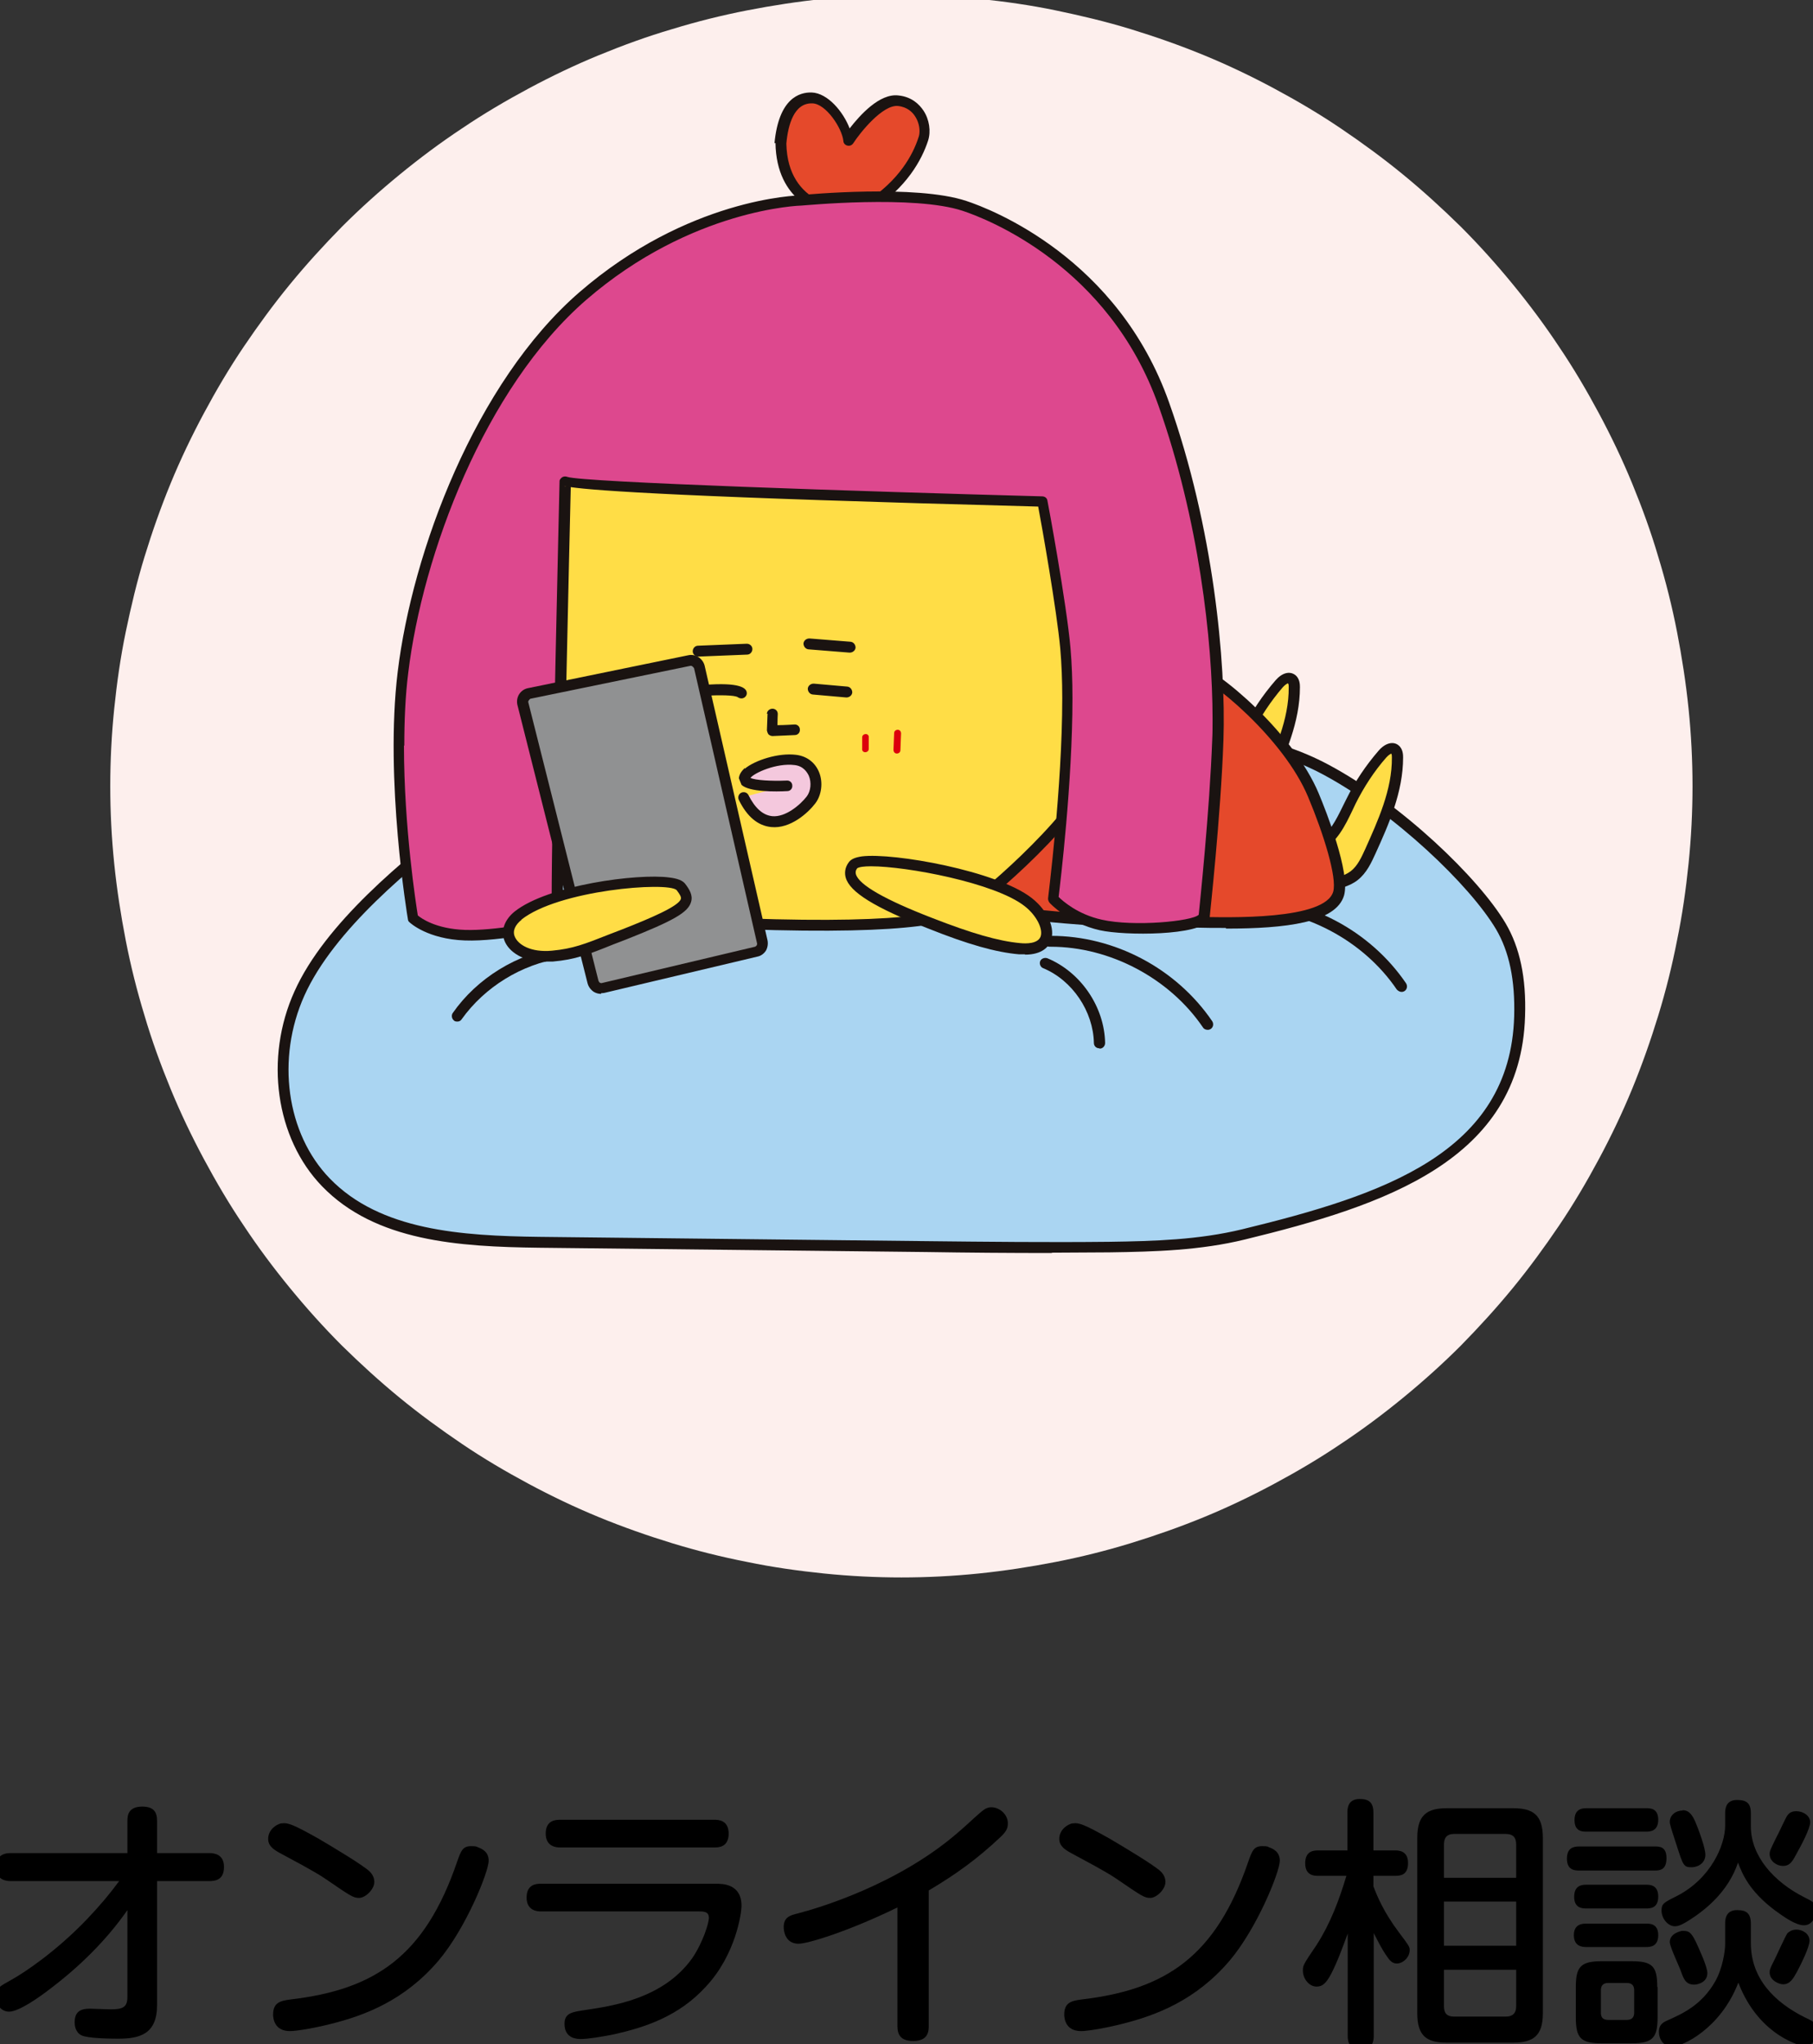<?xml version="1.0" encoding="iso-8859-1"?>
<!-- Generator: Adobe Illustrator 27.9.0, SVG Export Plug-In . SVG Version: 6.00 Build 0)  -->
<svg version="1.1" id="_&#x30EC;&#x30A4;&#x30E4;&#x30FC;_2"
	 xmlns="http://www.w3.org/2000/svg" xmlns:xlink="http://www.w3.org/1999/xlink" x="0px" y="0px" viewBox="0 0 55 62"
	 style="enable-background:new 0 0 55 62;" xml:space="preserve">
<rect x="0" y="0" width="55" height="62" fill="#333333" stroke="none"/>
<g id="_&#x30EC;&#x30A4;&#x30E4;&#x30FC;_1-2">
	<path d="M3.615,57.055c-0.28,0.38-0.58,0.74-0.98,1.16c-0.94,0.98-1.9,1.62-2.3,1.84c-0.32,0.18-0.48,0.26-0.48,0.47
		c0,0.22,0.15,0.49,0.42,0.49c0.3,0,0.92-0.44,1.23-0.68c0.9-0.68,1.71-1.47,2.36-2.4v2.63c0,0.31-0.13,0.38-0.51,0.38
		c-0.1,0-0.54-0.02-0.63-0.02c-0.31,0-0.46,0.11-0.46,0.42c0,0.08,0.02,0.3,0.21,0.39c0.19,0.09,0.86,0.1,1.11,0.1
		c0.66,0,1.18-0.14,1.18-1.02v-3.76h1.57c0.21,0,0.46-0.04,0.46-0.43s-0.3-0.42-0.46-0.42h-1.57v-0.98c0-0.26-0.1-0.43-0.45-0.43
		c-0.43,0-0.45,0.28-0.45,0.43v0.98h-3.52c-0.18,0-0.46,0.03-0.46,0.43s0.31,0.42,0.46,0.42H3.615z"/>
	<path d="M14.475,56.015c-0.06-0.02-0.12-0.02-0.18-0.02c-0.26,0-0.31,0.14-0.43,0.48c-0.98,2.86-2.49,3.87-5.05,4.17
		c-0.32,0.04-0.53,0.1-0.53,0.46c0,0.1,0.03,0.5,0.51,0.5c0.2,0,0.74-0.09,1.25-0.22c1.04-0.26,2.24-0.72,3.26-1.92
		c0.83-0.98,1.52-2.69,1.52-3.03c0-0.26-0.19-0.36-0.34-0.41L14.475,56.015z M8.525,55.305c-0.14,0.03-0.39,0.19-0.39,0.47
		c0,0.22,0.18,0.33,0.34,0.42c0.46,0.25,1.02,0.54,1.38,0.78c0.79,0.54,0.86,0.59,1.04,0.59c0.19,0,0.46-0.26,0.46-0.48
		c0-0.1-0.03-0.21-0.14-0.32c-0.18-0.18-1.13-0.75-1.54-0.99c-0.78-0.44-0.95-0.5-1.13-0.47L8.525,55.305z"/>
	<path d="M21.215,57.975c0.17,0,0.29,0.02,0.29,0.2c0,0.15-0.18,0.74-0.5,1.21c-0.88,1.25-2.46,1.46-3.25,1.58
		c-0.4,0.06-0.63,0.09-0.63,0.42c0,0.46,0.4,0.46,0.5,0.46c0.21,0,0.64-0.07,0.99-0.14c0.94-0.21,1.97-0.54,2.8-1.45
		c0.9-0.96,1.08-2.22,1.08-2.45c0-0.67-0.58-0.67-0.78-0.67h-5.31c-0.14,0-0.43,0.02-0.43,0.42c0,0.4,0.33,0.42,0.43,0.42h4.82
		H21.215z M16.985,55.195c-0.14,0-0.43,0.02-0.43,0.42c0,0.4,0.33,0.42,0.43,0.42h4.69c0.11,0,0.43,0,0.43-0.42
		s-0.33-0.42-0.43-0.42H16.985z"/>
	<path d="M28.165,57.345c0.86-0.51,1.5-0.98,2.18-1.62c0.17-0.16,0.23-0.26,0.23-0.42c0-0.29-0.27-0.49-0.5-0.49
		c-0.13,0-0.21,0.06-0.31,0.14c-0.18,0.15-0.46,0.42-0.65,0.58c-1.85,1.63-4.33,2.35-4.91,2.5c-0.25,0.06-0.43,0.12-0.43,0.42
		c0,0.1,0.04,0.5,0.45,0.5c0.28,0,1.5-0.37,3-1.1v3.6c0,0.26,0.1,0.45,0.48,0.45c0.45,0,0.47-0.29,0.47-0.45v-4.12L28.165,57.345z"
		/>
	<path d="M38.475,56.015c-0.06-0.02-0.12-0.02-0.18-0.02c-0.26,0-0.31,0.14-0.43,0.48c-0.98,2.86-2.49,3.87-5.05,4.17
		c-0.32,0.04-0.53,0.1-0.53,0.46c0,0.1,0.03,0.5,0.51,0.5c0.2,0,0.74-0.09,1.25-0.22c1.04-0.26,2.24-0.72,3.26-1.92
		c0.83-0.98,1.52-2.69,1.52-3.03c0-0.26-0.19-0.36-0.34-0.41L38.475,56.015z M32.525,55.305c-0.14,0.03-0.39,0.19-0.39,0.47
		c0,0.22,0.18,0.33,0.34,0.42c0.46,0.25,1.02,0.54,1.38,0.78c0.79,0.54,0.86,0.59,1.04,0.59c0.19,0,0.46-0.26,0.46-0.48
		c0-0.1-0.03-0.21-0.14-0.32c-0.18-0.18-1.13-0.75-1.54-0.99c-0.78-0.44-0.95-0.5-1.13-0.47L32.525,55.305z"/>
	<path d="M41.665,58.615c0.12,0.23,0.23,0.46,0.38,0.68c0.11,0.17,0.19,0.26,0.33,0.26c0.18,0,0.39-0.18,0.39-0.41
		c0-0.1-0.03-0.14-0.33-0.54c-0.46-0.61-0.66-1.1-0.77-1.39v-0.32h0.66c0.16,0,0.39-0.02,0.39-0.39c0-0.37-0.28-0.38-0.39-0.38
		h-0.66v-1.14c0-0.32-0.14-0.42-0.42-0.42c-0.37,0-0.37,0.31-0.37,0.42v1.14h-0.88c-0.12,0-0.4,0-0.4,0.39s0.3,0.38,0.4,0.38h0.85
		c-0.22,0.74-0.49,1.45-0.9,2.09c-0.42,0.62-0.42,0.63-0.42,0.79c0,0.22,0.17,0.48,0.42,0.48c0.18,0,0.29-0.11,0.44-0.39
		c0.19-0.37,0.35-0.81,0.5-1.22v3.1c0,0.3,0.13,0.41,0.42,0.41c0.35,0,0.37-0.27,0.37-0.41v-3.14L41.665,58.615z M45.995,60.855
		c0,0.23-0.13,0.31-0.32,0.31h-1.56c-0.22,0-0.31-0.1-0.31-0.31v-1.11h2.19C45.995,59.745,45.995,60.855,45.995,60.855z
		 M43.805,56.955v-1.01c0-0.2,0.08-0.32,0.31-0.32h1.56c0.22,0,0.32,0.1,0.32,0.32v1.01C45.995,56.955,43.805,56.955,43.805,56.955z
		 M45.995,59.015h-2.19v-1.34h2.19V59.015z M46.805,55.745c0-0.7-0.3-0.9-0.9-0.9h-2.02c-0.61,0-0.89,0.22-0.89,0.9v5.32
		c0,0.7,0.3,0.89,0.89,0.89h2.02c0.61,0,0.9-0.21,0.9-0.89V55.745z"/>
	<path d="M54.895,58.865c0-0.22-0.22-0.34-0.4-0.34c-0.14,0-0.24,0.08-0.27,0.11c-0.07,0.1-0.32,0.66-0.38,0.78
		c-0.14,0.27-0.16,0.33-0.16,0.41c0,0.24,0.28,0.36,0.41,0.36c0.21,0,0.31-0.18,0.42-0.38
		C54.615,59.615,54.895,59.065,54.895,58.865z M52.335,55.375c0,0.58-0.43,1.62-1.5,2.15c-0.36,0.18-0.43,0.22-0.43,0.42
		c0,0.25,0.2,0.48,0.4,0.48c0.11,0,0.22-0.03,0.63-0.31c0.25-0.18,0.98-0.7,1.29-1.62c0.13,0.34,0.34,0.86,1.11,1.44
		c0.26,0.19,0.63,0.46,0.89,0.46c0.26,0,0.37-0.27,0.37-0.46c0-0.21-0.08-0.25-0.38-0.4c-0.88-0.45-1.6-1.22-1.6-2.14v-0.4
		c0-0.33-0.16-0.4-0.42-0.4c-0.28,0-0.36,0.18-0.36,0.39C52.335,54.985,52.335,55.375,52.335,55.375z M52.335,58.965
		c0,0.22-0.08,0.74-0.3,1.13c-0.41,0.72-0.99,0.98-1.46,1.19c-0.14,0.06-0.25,0.14-0.25,0.34c0,0.22,0.13,0.45,0.41,0.45
		c0.3,0,1.46-0.54,2-1.94c0.64,1.67,1.98,1.93,1.99,1.93c0.26,0,0.42-0.25,0.42-0.46c0-0.22-0.14-0.3-0.38-0.41
		c-0.93-0.46-1.65-1.18-1.65-2.26v-0.58c0-0.33-0.14-0.42-0.42-0.42c-0.36,0-0.36,0.31-0.36,0.42v0.6V58.965z M54.915,55.275
		c0-0.21-0.22-0.34-0.42-0.34c-0.14,0-0.22,0.05-0.28,0.14c-0.06,0.09-0.27,0.56-0.33,0.66c-0.18,0.37-0.2,0.41-0.2,0.5
		c0,0.22,0.22,0.36,0.4,0.36c0.2,0,0.28-0.11,0.41-0.36c0.14-0.25,0.42-0.77,0.42-0.97V55.275z M49.935,57.885
		c0.12,0,0.37,0,0.37-0.36s-0.26-0.36-0.37-0.36h-1.81c-0.14,0-0.37,0.02-0.37,0.37s0.26,0.35,0.37,0.35
		C48.125,57.885,49.935,57.885,49.935,57.885z M49.935,55.555c0.1,0,0.37,0,0.37-0.36s-0.26-0.35-0.37-0.35h-1.8
		c-0.11,0-0.37,0-0.37,0.36s0.26,0.35,0.37,0.35H49.935z M49.575,61.045c0,0.13-0.06,0.22-0.22,0.22h-0.57
		c-0.18,0-0.22-0.1-0.22-0.22v-0.68c0-0.14,0.07-0.22,0.22-0.22h0.57c0.17,0,0.22,0.1,0.22,0.22V61.045z M50.275,60.265
		c0-0.62-0.14-0.78-0.78-0.78h-0.91c-0.64,0-0.78,0.18-0.78,0.78v0.93c0,0.62,0.15,0.78,0.78,0.78h0.92c0.63,0,0.78-0.17,0.78-0.78
		v-0.93H50.275z M51.025,58.565c0,0-0.37,0.06-0.37,0.34c0,0.14,0.29,0.74,0.34,0.89c0.08,0.22,0.14,0.4,0.4,0.4
		c0.1,0,0.4-0.06,0.4-0.35c0-0.2-0.25-0.73-0.35-0.95C51.285,58.565,51.205,58.565,51.025,58.565z M49.925,59.055
		c0.12,0,0.38,0,0.38-0.36s-0.27-0.35-0.37-0.35h-1.81c-0.1,0-0.38,0-0.38,0.35s0.27,0.36,0.38,0.36h1.79H49.925z M51.045,54.915
		c-0.22,0-0.39,0.15-0.39,0.34c0,0.07,0.02,0.14,0.21,0.72c0.19,0.59,0.21,0.66,0.44,0.66c0.23,0,0.43-0.14,0.43-0.38
		c0-0.22-0.22-0.8-0.31-1.01c-0.08-0.17-0.17-0.34-0.38-0.34L51.045,54.915z M50.185,56.735c0.18,0,0.37-0.02,0.37-0.38
		s-0.23-0.35-0.37-0.35h-2.28c-0.18,0-0.37,0.05-0.37,0.37c0,0.35,0.24,0.36,0.37,0.36H50.185z"/>
	<path style="fill:#FDEFED;" d="M27.345-0.155c0.79,0,1.57,0.04,2.35,0.12s1.56,0.19,2.33,0.35c0.77,0.16,1.53,0.34,2.28,0.57
		s1.49,0.49,2.22,0.79c0.73,0.3,1.44,0.64,2.13,1.01s1.37,0.77,2.02,1.21s1.28,0.9,1.89,1.4s1.19,1.03,1.75,1.58
		c0.56,0.56,1.08,1.14,1.58,1.75c0.5,0.61,0.97,1.24,1.4,1.89c0.44,0.65,0.84,1.33,1.21,2.02c0.37,0.69,0.71,1.4,1.01,2.13
		c0.3,0.73,0.57,1.47,0.79,2.22c0.23,0.75,0.42,1.51,0.57,2.28s0.27,1.55,0.35,2.33c0.08,0.78,0.12,1.57,0.12,2.35
		s-0.04,1.57-0.12,2.35s-0.19,1.56-0.35,2.33c-0.15,0.77-0.34,1.53-0.57,2.28c-0.23,0.75-0.49,1.49-0.79,2.22
		c-0.3,0.73-0.64,1.44-1.01,2.13c-0.37,0.69-0.77,1.37-1.21,2.02c-0.44,0.65-0.9,1.28-1.4,1.89s-1.03,1.19-1.58,1.75
		c-0.56,0.56-1.14,1.08-1.75,1.58s-1.24,0.97-1.89,1.4c-0.65,0.44-1.33,0.84-2.02,1.21c-0.69,0.37-1.4,0.71-2.13,1.01
		c-0.73,0.3-1.47,0.56-2.22,0.79c-0.75,0.23-1.51,0.42-2.28,0.57c-0.77,0.15-1.55,0.27-2.33,0.35s-1.57,0.12-2.35,0.12
		s-1.57-0.04-2.35-0.12c-0.78-0.08-1.56-0.19-2.33-0.35c-0.77-0.15-1.53-0.34-2.28-0.57c-0.75-0.23-1.49-0.49-2.22-0.79
		c-0.73-0.3-1.44-0.64-2.13-1.01c-0.69-0.37-1.37-0.77-2.02-1.21c-0.65-0.44-1.28-0.9-1.89-1.4s-1.19-1.03-1.75-1.58
		c-0.56-0.56-1.08-1.14-1.58-1.75s-0.97-1.24-1.4-1.89c-0.44-0.65-0.84-1.33-1.21-2.02c-0.37-0.69-0.71-1.4-1.01-2.13
		c-0.3-0.73-0.57-1.47-0.79-2.22c-0.23-0.75-0.42-1.51-0.57-2.28s-0.27-1.55-0.35-2.33s-0.12-1.57-0.12-2.35s0.04-1.57,0.12-2.35
		s0.19-1.56,0.35-2.33c0.16-0.77,0.34-1.53,0.57-2.28s0.49-1.49,0.79-2.22s0.64-1.44,1.01-2.13c0.37-0.69,0.77-1.37,1.21-2.02
		c0.44-0.65,0.9-1.28,1.4-1.89c0.5-0.61,1.03-1.19,1.58-1.75c0.56-0.56,1.14-1.08,1.75-1.58s1.24-0.97,1.89-1.4
		c0.65-0.44,1.33-0.84,2.02-1.21s1.4-0.71,2.13-1.01c0.73-0.3,1.47-0.57,2.22-0.79c0.75-0.23,1.51-0.42,2.28-0.57
		s1.55-0.27,2.33-0.35S26.565-0.155,27.345-0.155z"/>
	<g>
		<defs>
			<rect id="SVGID_1_" x="8.425" y="2.805" width="37.85" height="35.21"/>
		</defs>
		<clipPath id="SVGID_00000150815772645623529570000002896928667367265685_">
			<use xlink:href="#SVGID_1_"  style="overflow:visible;"/>
		</clipPath>
		<g style="clip-path:url(#SVGID_00000150815772645623529570000002896928667367265685_);">
			<g>
				<g>
					<defs>
						<rect id="SVGID_00000002351675412786625290000017708836966811656091_" x="8.345" y="2.775" width="38" height="35.25"/>
					</defs>
					<clipPath id="SVGID_00000041255471050100629290000011582461766011916453_">
						<use xlink:href="#SVGID_00000002351675412786625290000017708836966811656091_"  style="overflow:visible;"/>
					</clipPath>
					<g style="clip-path:url(#SVGID_00000041255471050100629290000011582461766011916453_);">
						<path style="fill:#AAD5F2;" d="M9.085,30.135c-0.84,1.87-0.63,4.26,0.8,5.73c1.61,1.66,4.18,1.79,6.49,1.82
							c3.91,0.04,7.82,0.09,11.73,0.13c1.85,0.02,3.7,0.04,5.55,0.02c1.37-0.02,2.75-0.06,4.08-0.38c4.18-1.01,8.25-2.32,8.38-6.61
							c0.03-0.94-0.09-1.92-0.57-2.73c-0.83-1.4-3.17-3.61-5.31-4.75c-2.07-1.11-4.25-1.08-6.59-1.31
							c-3.63-0.35-7.29-0.67-10.9-0.24c-2.98,0.35-6.22,1.22-8.65,3.06c-1.74,1.32-4.1,3.28-5,5.27"/>
						<path style="fill:#1A1311;" d="M9.085,30.135L9.085,30.135L9.085,30.135z M26.435,21.765c-1.24,0-2.46,0.06-3.68,0.2
							c-2.47,0.29-5.96,1.05-8.57,3.03c-1.7,1.28-4.06,3.22-4.95,5.2c-0.86,1.91-0.55,4.19,0.77,5.55c1.53,1.58,3.99,1.74,6.37,1.77
							l11.73,0.13c1.82,0.02,3.7,0.04,5.54,0.02c1.38-0.02,2.72-0.06,4.04-0.38c4.28-1.04,8.13-2.32,8.25-6.46
							c0.03-1.1-0.15-1.96-0.55-2.64c-0.79-1.33-3.08-3.53-5.24-4.69c-1.68-0.9-3.44-1.04-5.32-1.18c-0.4-0.03-0.8-0.06-1.21-0.1
							c-2.53-0.24-4.89-0.45-7.19-0.45 M31.905,38.005c-1.28,0-2.56-0.01-3.81-0.03l-11.73-0.13c-2.45-0.03-4.98-0.19-6.6-1.87
							c-1.4-1.45-1.75-3.88-0.83-5.91c0.92-2.05,3.32-4.02,5.05-5.33c2.67-2.02,6.22-2.8,8.73-3.1c3.5-0.41,7.03-0.14,10.94,0.24
							c0.41,0.04,0.81,0.07,1.2,0.1c1.91,0.15,3.71,0.29,5.45,1.22c2.21,1.18,4.56,3.44,5.37,4.81c0.43,0.73,0.63,1.65,0.59,2.82
							c-0.13,4.37-4.27,5.74-8.5,6.77c-1.35,0.33-2.72,0.37-4.11,0.39c-0.58,0-1.16,0.01-1.74,0.01"/>
						<path style="fill:#1A1311;" d="M33.345,31.795c-0.09,0-0.16-0.07-0.16-0.16c-0.02-0.96-0.65-1.9-1.54-2.27
							c-0.08-0.03-0.12-0.13-0.09-0.21s0.13-0.12,0.22-0.09c1.01,0.42,1.73,1.47,1.75,2.57c0,0.09-0.07,0.17-0.16,0.17l0,0
							L33.345,31.795z"/>
						<path style="fill:#1A1311;" d="M36.635,31.235c-0.05,0-0.11-0.02-0.14-0.07c-1.01-1.49-2.82-2.45-4.62-2.45
							c-0.01,0-0.03,0-0.04,0c-0.09,0-0.16-0.07-0.16-0.16c0-0.1,0.1-0.17,0.21-0.17c1.93,0,3.8,0.99,4.89,2.59
							c0.05,0.08,0.03,0.18-0.04,0.23c-0.03,0.02-0.06,0.03-0.09,0.03"/>
						<path style="fill:#1A1311;" d="M42.515,30.085c-0.05,0-0.1-0.03-0.14-0.07c-1.01-1.49-2.82-2.45-4.62-2.45
							c-0.01,0-0.03,0-0.04,0c-0.09,0-0.16-0.07-0.16-0.16c0-0.1,0.1-0.17,0.21-0.17c1.93,0,3.8,0.99,4.89,2.59
							c0.05,0.08,0.03,0.18-0.04,0.23c-0.03,0.02-0.06,0.03-0.09,0.03"/>
						<path style="fill:#1A1311;" d="M13.865,30.985c0,0-0.07,0-0.09-0.03c-0.07-0.05-0.09-0.16-0.04-0.23
							c0.74-1.06,1.95-1.8,3.23-1.99c0.09-0.01,0.17,0.05,0.19,0.14c0.01,0.09-0.05,0.17-0.14,0.19c-1.19,0.18-2.31,0.87-3.01,1.85
							c-0.03,0.05-0.08,0.07-0.13,0.07"/>
						<path style="fill:#FFDD46;" d="M39.995,25.655c0.5-0.27,0.73-0.85,0.99-1.36s0.58-1,0.95-1.43c0.1-0.11,0.26-0.23,0.38-0.14
							c0.07,0.05,0.08,0.15,0.08,0.24c0,1-0.41,1.94-0.82,2.85c-0.12,0.27-0.25,0.55-0.49,0.73c-0.23,0.18-0.53,0.24-0.82,0.29
							c-0.51,0.09-1.03,0.23-1.55,0.27c-0.48-1.21,0.53-1.06,1.28-1.46"/>
						<path style="fill:#1A1311;" d="M42.205,22.855c0,0-0.08,0.04-0.15,0.12c-0.37,0.42-0.68,0.9-0.93,1.4l-0.09,0.19
							c-0.23,0.48-0.47,0.98-0.96,1.24c-0.2,0.11-0.43,0.18-0.62,0.24c-0.31,0.1-0.57,0.18-0.66,0.36c-0.06,0.12-0.05,0.3,0.03,0.54
							c0.31-0.04,0.63-0.1,0.94-0.17c0.15-0.03,0.31-0.06,0.46-0.09c0.25-0.05,0.54-0.1,0.75-0.26s0.33-0.43,0.44-0.67
							c0.38-0.85,0.82-1.8,0.81-2.78c0-0.09-0.01-0.11-0.02-0.11 M38.605,27.305l-0.04-0.11c-0.16-0.39-0.18-0.69-0.07-0.92
							c0.15-0.31,0.49-0.42,0.86-0.53c0.19-0.06,0.39-0.12,0.57-0.22c0.39-0.21,0.61-0.66,0.82-1.09l0.1-0.2
							c0.26-0.53,0.59-1.02,0.98-1.47c0.2-0.23,0.44-0.29,0.6-0.16c0.14,0.11,0.14,0.3,0.14,0.37c0,1.05-0.44,2.04-0.84,2.92
							c-0.12,0.26-0.26,0.58-0.54,0.8c-0.27,0.21-0.61,0.27-0.89,0.32c-0.15,0.03-0.3,0.06-0.45,0.09
							c-0.36,0.08-0.74,0.15-1.11,0.19h-0.12L38.605,27.305z"/>
						<path style="fill:#FFDD46;" d="M36.845,23.525c0.5-0.27,0.73-0.85,0.99-1.36c0.26-0.52,0.58-1,0.95-1.43
							c0.1-0.11,0.26-0.23,0.38-0.14c0.07,0.05,0.08,0.15,0.08,0.24c0,1-0.41,1.94-0.82,2.85c-0.12,0.27-0.25,0.55-0.49,0.73
							c-0.23,0.18-0.53,0.24-0.82,0.29c-0.51,0.1-1.03,0.23-1.55,0.27c-0.48-1.21,0.53-1.06,1.28-1.46"/>
						<path style="fill:#1A1311;" d="M39.065,20.725c0,0-0.08,0.04-0.15,0.12c-0.37,0.43-0.68,0.9-0.93,1.4l-0.09,0.19
							c-0.23,0.48-0.47,0.98-0.96,1.24l0,0c-0.2,0.11-0.43,0.18-0.62,0.24c-0.31,0.1-0.57,0.18-0.66,0.36
							c-0.06,0.12-0.04,0.3,0.03,0.54c0.31-0.04,0.64-0.1,0.95-0.17c0.15-0.03,0.31-0.06,0.46-0.09c0.25-0.05,0.54-0.1,0.75-0.26
							s0.33-0.43,0.44-0.67c0.38-0.85,0.82-1.8,0.81-2.78c0-0.09-0.01-0.11-0.02-0.11 M35.475,25.175l-0.04-0.11
							c-0.16-0.4-0.18-0.69-0.07-0.92c0.15-0.31,0.49-0.42,0.86-0.53c0.19-0.06,0.39-0.12,0.57-0.22c0.39-0.21,0.61-0.66,0.82-1.09
							l0.1-0.2c0.26-0.53,0.59-1.02,0.98-1.47c0.2-0.23,0.43-0.29,0.6-0.16c0.14,0.11,0.14,0.3,0.14,0.37
							c0,1.05-0.44,2.04-0.84,2.92c-0.12,0.26-0.26,0.58-0.54,0.8c-0.27,0.21-0.61,0.27-0.89,0.32c-0.15,0.03-0.3,0.06-0.45,0.09
							c-0.36,0.08-0.74,0.15-1.11,0.19h-0.12L35.475,25.175z"/>
						<path style="fill:#E5492B;" d="M36.095,20.225c0.72,0.19,2.99,2.09,3.74,3.89c0.38,0.92,0.92,2.43,0.76,2.98
							c-0.34,1.19-4.36,0.84-4.94,0.87c-1.63,0.11-6.58-0.36-7.34-0.73c-1.71-0.82-3.09-2.74-1.73-4.36
							c1.32-1.57,2.83-4.41,9.5-2.66"/>
						<path style="fill:#1A1311;" d="M35.795,27.805c0.11,0,0.27,0,0.45,0c1.08,0.03,3.95,0.1,4.2-0.76
							c0.12-0.43-0.29-1.75-0.76-2.87c-0.74-1.78-2.98-3.63-3.63-3.8c-6-1.57-7.72,0.59-8.98,2.18c-0.12,0.15-0.23,0.29-0.35,0.43
							c-0.44,0.53-0.6,1.11-0.47,1.73c0.2,0.91,1.04,1.84,2.14,2.37c0.71,0.34,5.6,0.82,7.26,0.71c0.04,0,0.08,0,0.14,0
							 M37.185,28.145c-0.31,0-0.62,0-0.94-0.01c-0.26,0-0.47-0.01-0.56,0c-1.6,0.11-6.6-0.35-7.42-0.74
							c-1.19-0.57-2.11-1.6-2.32-2.6c-0.15-0.72,0.03-1.41,0.54-2.01c0.11-0.13,0.23-0.28,0.34-0.42c1.24-1.56,3.12-3.91,9.33-2.29
							c0.81,0.21,3.1,2.19,3.85,3.99c0.23,0.55,0.96,2.4,0.77,3.09c-0.24,0.83-1.77,1.01-3.58,1.01"/>
						<path style="fill:#E5492B;" d="M25.725,6.475c0,0-1.99-0.01-2.03-2.12c0.09-0.96,0.45-1.41,0.96-1.39
							c0.51,0.02,1.05,0.83,1.09,1.29c0,0,0.84-1.28,1.52-1.2s0.88,0.77,0.76,1.16c-0.13,0.39-0.5,1.29-1.66,2.05
							s-0.63,0.21-0.63,0.21"/>
						<path style="fill:#1A1311;" d="M25.725,6.315c-0.07,0-1.83-0.04-1.87-1.96c0.05-0.56,0.23-1.24,0.79-1.22
							c0.41,0.01,0.9,0.75,0.94,1.14c0,0.07,0.06,0.13,0.12,0.14c0.07,0.02,0.14-0.01,0.18-0.07c0.2-0.31,0.89-1.18,1.36-1.13
							c0.28,0.03,0.44,0.19,0.52,0.32c0.09,0.14,0.13,0.3,0.13,0.44c0,0.07-0.01,0.14-0.03,0.19c-0.17,0.53-0.59,1.31-1.6,1.96
							c-0.2,0.13-0.33,0.21-0.43,0.26c-0.03-0.04-0.07-0.08-0.12-0.08 M23.525,4.335c0.03,1.78,1.35,2.18,1.92,2.27
							c0,0.02-0.02,0.03-0.02,0.04c0,0.04,0.01,0.08,0.04,0.11c0.11,0.13,0.25,0.1,0.96-0.36c1.09-0.71,1.54-1.55,1.73-2.13
							c0.09-0.28,0.04-0.64-0.14-0.91c-0.12-0.18-0.35-0.42-0.76-0.46c-0.57-0.07-1.17,0.6-1.48,1c-0.19-0.5-0.66-1.07-1.15-1.09
							c-0.37-0.01-1,0.17-1.13,1.54"/>
						<path style="fill:#FFDD46;" d="M16.445,24.855c0,0,1.2,3,6.14,3.17s6.37-0.18,6.96-0.61c0.58-0.43,3.75-3.11,3.86-4.64
							c0.11-1.53-1.29-8.69-1.29-8.69l-15.78-0.72C16.335,13.365,16.445,24.855,16.445,24.855z"/>
						<path style="fill:#1A1311;" d="M16.495,13.535c0.33,0.02,15.23,0.69,15.48,0.7c0.17,0.89,1.27,6.64,1.27,8.33
							c0,0.07,0,0.13,0,0.19c-0.1,1.37-2.98,3.92-3.79,4.52c-0.49,0.36-1.71,0.76-6.85,0.58c-4.56-0.16-5.87-2.79-5.99-3.04
							c0-0.07-0.11-10.95-0.11-11.28 M16.225,13.245c0,0-0.05,0.07-0.05,0.12l0.11,11.49c0,0,0,0.04,0.01,0.06
							c0.05,0.13,1.3,3.1,6.29,3.27c5.22,0.18,6.5-0.22,7.06-0.64c0.62-0.46,3.81-3.15,3.92-4.76c0.11-1.53-1.24-8.44-1.29-8.73
							c-0.01-0.07-0.08-0.13-0.15-0.13l-15.78-0.72c0,0-0.09,0.01-0.12,0.05"/>
						<path style="fill:#1A1311;" d="M22.655,19.525l-1.48,0.06c-0.09,0-0.16,0.08-0.16,0.17s0.08,0.16,0.17,0.16l1.48-0.06
							c0.09,0,0.16-0.08,0.16-0.17S22.745,19.525,22.655,19.525"/>
						<path style="fill:#1A1311;" d="M24.375,19.515c0,0.09,0.06,0.17,0.15,0.18l1.25,0.1c0.09,0,0.17-0.06,0.18-0.15
							c0-0.09-0.06-0.17-0.15-0.18l-1.25-0.1C24.465,19.365,24.385,19.425,24.375,19.515"/>
						<path style="fill:#FFFFFF;" d="M21.365,20.955c0,0,1.03-0.08,1.13,0.1"/>
						<path style="fill:#1A1311;" d="M21.355,20.785c-0.09,0-0.16,0.08-0.15,0.17c0,0.09,0.09,0.16,0.17,0.15
							c0.45-0.03,0.92-0.02,1,0.04l-0.02-0.02c0.06,0.06,0.16,0.08,0.23,0.03s0.09-0.13,0.05-0.21c-0.04-0.06-0.16-0.26-1.28-0.17"
							/>
						<path style="fill:#1A1311;" d="M24.505,20.885c0,0.09,0.06,0.17,0.15,0.18l1.02,0.09c0.09,0,0.17-0.06,0.18-0.15
							c0-0.09-0.06-0.17-0.15-0.18l-1.02-0.09C24.595,20.735,24.515,20.795,24.505,20.885"/>
						<path style="fill:#1A1311;" d="M23.285,21.645l-0.02,0.51c0,0,0.02,0.09,0.05,0.12c0.03,0.03,0.08,0.05,0.12,0.05l0.68-0.03
							c0.09,0,0.16-0.08,0.15-0.17c0-0.09-0.08-0.16-0.17-0.15c0,0-0.31,0.02-0.51,0.02c0-0.15,0.01-0.34,0.01-0.34
							c0-0.09-0.07-0.16-0.16-0.16s-0.17,0.07-0.17,0.16"/>
						<path style="fill:#F4C8DD;" d="M23.875,23.825c0,0-1.31,0.07-1.3-0.22c0-0.28,0.93-0.65,1.55-0.57
							c0.62,0.08,0.77,0.82,0.47,1.21c-0.3,0.39-1.35,1.32-2.04-0.07"/>
						<path style="fill:#1A1311;" d="M22.595,23.295c-0.11,0.1-0.17,0.2-0.18,0.31l0.08,0.2c0.23,0.22,1.05,0.21,1.39,0.19
							c0.09,0,0.16-0.08,0.15-0.17c0-0.09-0.08-0.16-0.17-0.15c-0.48,0.02-0.95-0.01-1.1-0.08c0.11-0.15,0.79-0.46,1.34-0.39
							c0.27,0.03,0.38,0.22,0.43,0.32c0.09,0.21,0.06,0.47-0.06,0.63c-0.2,0.26-0.65,0.64-1.05,0.6c-0.28-0.03-0.52-0.24-0.72-0.64
							c-0.04-0.08-0.14-0.11-0.22-0.07s-0.11,0.14-0.07,0.22c0.25,0.51,0.58,0.78,0.98,0.82c0.58,0.06,1.12-0.43,1.34-0.72
							c0.19-0.25,0.24-0.64,0.11-0.95c-0.12-0.29-0.37-0.48-0.69-0.52c-0.55-0.07-1.26,0.17-1.56,0.42"/>
						<path style="fill:#DC000C;" d="M19.845,22.265v0.4c-0.02,0.06,0.03,0.11,0.09,0.11s0.11-0.04,0.11-0.1v-0.4
							c0.02-0.06-0.03-0.11-0.09-0.11S19.845,22.205,19.845,22.265"/>
						<path style="fill:#DC000C;" d="M20.755,22.355l-0.02,0.57c0,0.06,0.04,0.11,0.1,0.11s0.11-0.04,0.11-0.1l0.02-0.57
							c0-0.06-0.04-0.11-0.1-0.11S20.755,22.295,20.755,22.355"/>
						<path style="fill:#DC000C;" d="M26.155,22.365v0.34c-0.01,0.06,0.03,0.11,0.09,0.11s0.11-0.04,0.11-0.1v-0.34
							c0.01-0.06-0.03-0.11-0.09-0.11S26.155,22.305,26.155,22.365"/>
						<path style="fill:#DC000C;" d="M27.125,22.235l-0.02,0.51c0,0.06,0.04,0.11,0.1,0.11s0.11-0.04,0.11-0.1l0.02-0.51
							c0-0.06-0.04-0.11-0.1-0.11S27.125,22.175,27.125,22.235"/>
						<path style="fill:#DD488E;" d="M17.145,14.595c0,0-0.29,11.59-0.24,13.41c0,0-1.72,0.4-2.8,0.36
							c-1.08-0.04-1.57-0.51-1.57-0.51s-0.71-4.17-0.31-7.46c0.4-3.28,2.17-8.57,5.46-11.41c3.28-2.84,6.64-2.9,6.64-2.9
							s3.42-0.34,4.94,0.17s4.7,2.21,6.05,6.01c1.35,3.8,1.72,7.85,1.64,10.18s-0.41,5.39-0.41,5.39c-0.18,0.33-2.23,0.43-3.13,0.23
							s-1.45-0.79-1.45-0.79s0.62-4.75,0.38-7.6c-0.12-1.37-0.7-4.46-0.7-4.46s-14.31-0.38-14.48-0.62"/>
						<path style="fill:#1A1311;" d="M16.745,28.005L16.745,28.005L16.745,28.005z M17.105,14.735c0,0,0.04,0.01,0.07,0.02
							C17.145,14.755,17.135,14.745,17.105,14.735 M12.265,22.615c0-0.74,0.03-1.5,0.12-2.21c0.43-3.57,2.31-8.63,5.4-11.31
							c3.2-2.77,6.5-2.86,6.53-2.86c0.05,0,3.42-0.33,4.89,0.16c0.73,0.24,4.44,1.67,5.94,5.91c1.22,3.44,1.64,7.12,1.64,9.5
							c0,0.22,0,0.43-0.01,0.62c-0.08,2.18-0.38,5.02-0.41,5.32c-0.2,0.2-1.97,0.37-2.94,0.15c-0.73-0.16-1.19-0.57-1.31-0.69
							c0.05-0.42,0.42-3.46,0.42-6.03c0-0.54-0.02-1.06-0.06-1.52c-0.12-1.36-0.69-4.44-0.7-4.47c-0.01-0.08-0.08-0.13-0.16-0.13
							c-5.54-0.15-13.95-0.43-14.4-0.59c-0.05-0.02-0.11-0.02-0.16,0.01c-0.04,0.03-0.08,0.07-0.08,0.12c0,0.11-0.24,9.83-0.24,12.8
							c0,0.2,0,0.35,0,0.48c-0.4,0.09-1.74,0.36-2.63,0.33s-1.34-0.36-1.43-0.44c-0.05-0.31-0.42-2.67-0.42-5.15 M24.305,5.925
							c-0.13,0-3.44,0.09-6.73,2.94c-3.16,2.74-5.07,7.88-5.51,11.51c-0.4,3.27,0.3,7.46,0.31,7.51c0,0.03,0.02,0.07,0.05,0.09
							c0.02,0.02,0.55,0.51,1.68,0.55c1.09,0.04,2.77-0.35,2.84-0.36c0.07-0.02,0.13-0.08,0.13-0.16l0,0c0-0.15,0-0.36,0-0.62
							c0-2.75,0.21-11.31,0.24-12.61c0.75,0.11,3.54,0.31,14.18,0.59c0.11,0.58,0.56,3.12,0.67,4.31c0.04,0.46,0.06,0.97,0.06,1.5
							c0,2.72-0.43,6.03-0.43,6.07c0,0,0,0.01,0,0.02c0,0.04,0.02,0.08,0.04,0.11s0.59,0.63,1.53,0.84
							c0.76,0.17,3.05,0.17,3.31-0.31c0.01-0.02,0.02-0.04,0.02-0.06c0-0.03,0.34-3.09,0.42-5.4c0.08-2.35-0.3-6.44-1.65-10.24
							c-1.55-4.38-5.39-5.86-6.15-6.11c-1.53-0.51-4.87-0.19-5.01-0.18"/>
						<path style="fill:#909192;" d="M22.925,28.875l-4.64,1.1c-0.14,0.03-0.27-0.05-0.3-0.19l-2.13-8.45
							c-0.03-0.14,0.05-0.27,0.19-0.3l4.86-1c0.14-0.03,0.27,0.05,0.3,0.19l1.91,8.34c0.03,0.14-0.05,0.27-0.19,0.3"/>
						<path style="fill:#1A1311;" d="M20.965,20.195c0,0-0.01,0-0.02,0l-4.86,1c0,0-0.07,0.06-0.06,0.1l2.13,8.45
							c0,0,0.02,0.05,0.04,0.06s0.04,0.02,0.07,0.01l4.64-1.1c0,0,0.04-0.02,0.05-0.04s0.02-0.04,0.01-0.07l-1.91-8.34
							C21.055,20.265,21.005,20.195,20.965,20.195 M18.235,30.145c-0.08,0-0.15-0.02-0.22-0.06c-0.09-0.06-0.16-0.15-0.19-0.26
							l-2.13-8.45c-0.05-0.23,0.09-0.45,0.31-0.5l4.87-1c0.22-0.05,0.44,0.09,0.5,0.31l1.91,8.34c0.02,0.11,0,0.22-0.05,0.31
							c-0.06,0.09-0.15,0.16-0.26,0.18l-4.64,1.1c0,0-0.06,0.01-0.1,0.01"/>
						<path style="fill:#FFDD46;" d="M15.725,27.765c1.13-0.89,4.65-1.26,4.94-0.87c0.34,0.45,0.32,0.64-1.71,1.44
							c-1.04,0.41-1.41,0.59-2.18,0.66c-1.15,0.1-1.73-0.69-1.04-1.23"/>
						<path style="fill:#1A1311;" d="M15.825,27.895c-0.2,0.16-0.28,0.34-0.21,0.51c0.1,0.25,0.49,0.49,1.13,0.43s0.99-0.2,1.75-0.5
							l0.39-0.15c0.84-0.33,1.71-0.7,1.77-0.92c0.02-0.06-0.04-0.15-0.13-0.27c-0.29-0.26-3.58,0-4.71,0.9 M16.555,29.175
							c-0.69,0-1.12-0.31-1.25-0.64c-0.12-0.31,0-0.64,0.31-0.89c1.01-0.8,3.73-1.16,4.69-1.03c0.25,0.03,0.4,0.09,0.48,0.19
							c0.13,0.17,0.24,0.35,0.18,0.55c-0.09,0.32-0.53,0.57-1.97,1.14l-0.39,0.15c-0.77,0.31-1.15,0.46-1.84,0.52
							c-0.08,0-0.15,0-0.22,0"/>
						<path style="fill:#FFDD46;" d="M31.185,27.355c-1.13-0.89-5.01-1.51-5.3-1.12c-0.34,0.45,0.3,0.97,2.34,1.77
							c1.04,0.41,1.94,0.7,2.71,0.77C32.085,28.875,31.875,27.895,31.185,27.355"/>
						<path style="fill:#1A1311;" d="M26.425,26.275c-0.21,0-0.36,0.02-0.42,0.06c-0.06,0.08-0.05,0.14-0.04,0.18
							c0.09,0.32,0.87,0.77,2.32,1.33c1.18,0.46,2,0.7,2.66,0.76c0.19,0.02,0.53,0.02,0.62-0.19c0.09-0.23-0.12-0.65-0.48-0.93
							C30.185,26.775,27.495,26.275,26.425,26.275 M31.095,28.945c-0.05,0-0.11,0-0.18,0c-0.7-0.06-1.55-0.3-2.75-0.78
							c-1.64-0.64-2.39-1.11-2.51-1.55c-0.03-0.11-0.04-0.29,0.1-0.47c0.07-0.09,0.19-0.14,0.39-0.17c0.96-0.12,4.1,0.44,5.15,1.26
							c0.49,0.38,0.73,0.93,0.58,1.31c-0.06,0.16-0.25,0.41-0.78,0.41"/>
					</g>
				</g>
			</g>
		</g>
	</g>
</g>
</svg>
